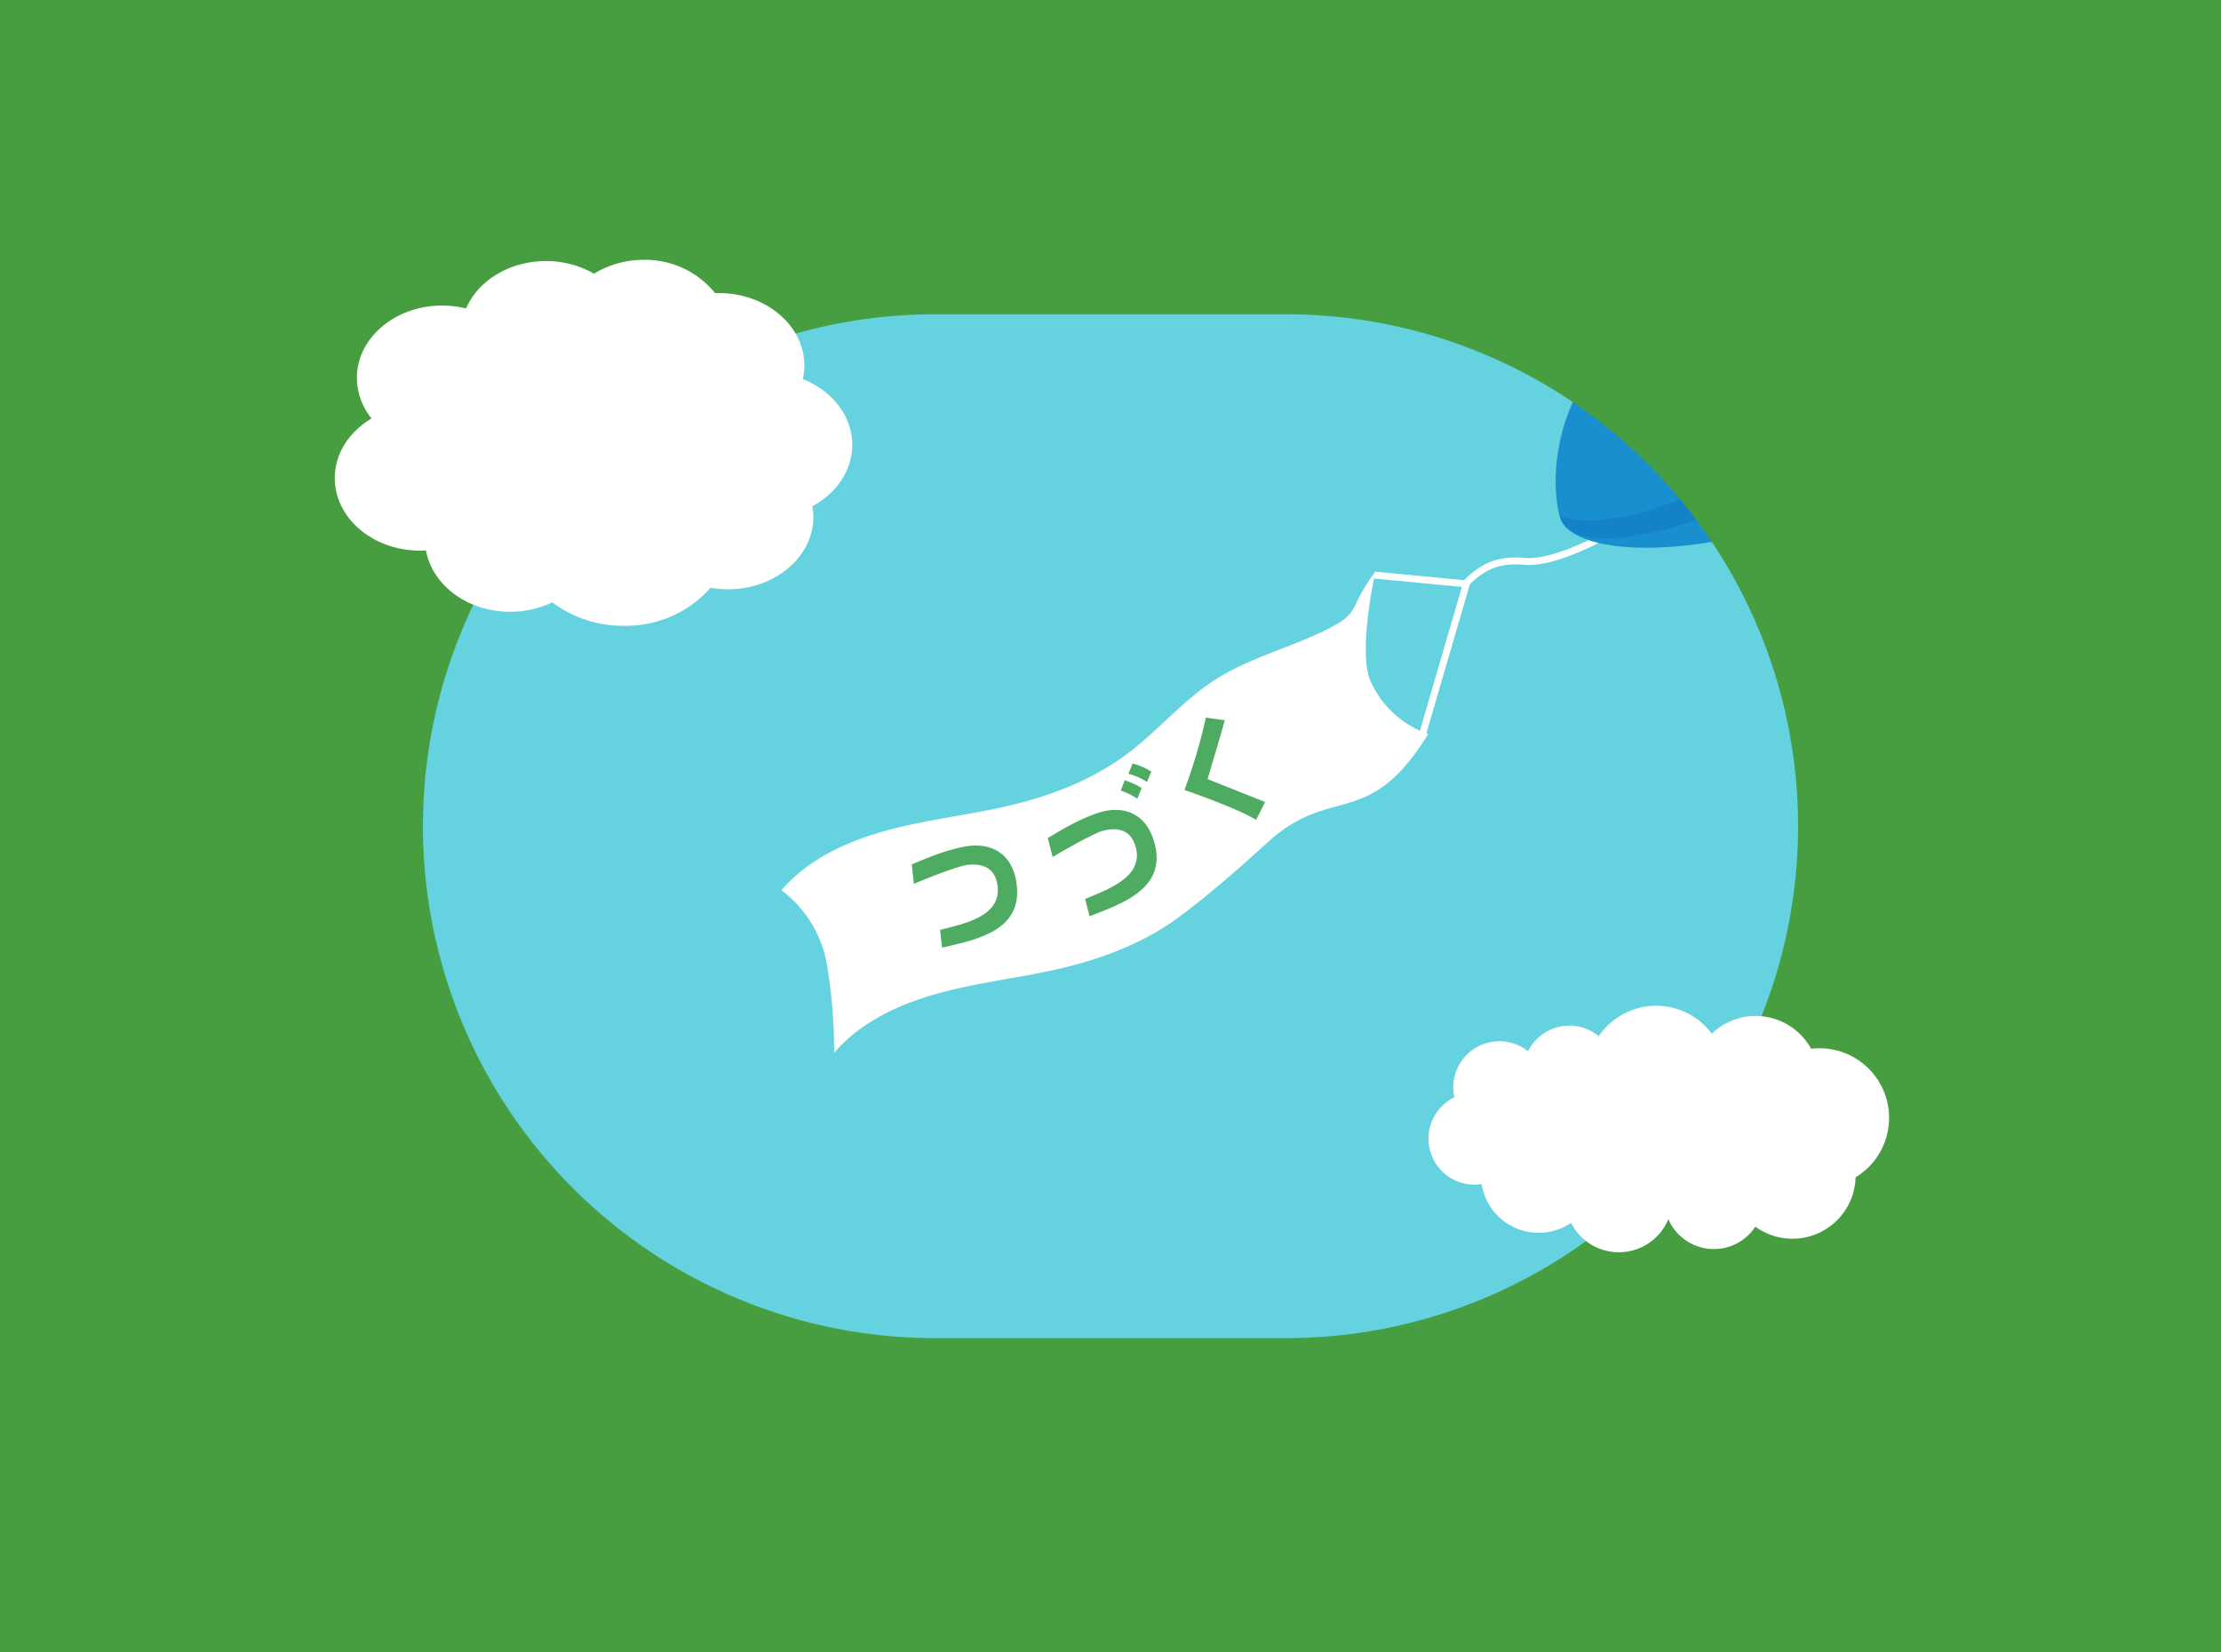 <svg id="レイヤー_1" data-name="レイヤー 1" xmlns="http://www.w3.org/2000/svg" xmlns:xlink="http://www.w3.org/1999/xlink" viewBox="0 0 430 320"><rect x="0" y="0" width="430" height="320" fill="#333333" stroke="none"/><defs><style>.cls-1,.cls-5{fill:none;}.cls-2{clip-path:url(#clip-path);}.cls-3{fill:#65d2e0;}.cls-4{fill:#fff;}.cls-5{stroke:#fff;stroke-miterlimit:10;stroke-width:1.34px;}.cls-6{fill:#1a8fd0;}.cls-7{fill:#1482c8;}.cls-8{fill:#1a7aba;}.cls-9{fill:#98a3b4;}.cls-10{fill:#4eab62;}.cls-11{fill:#469e40;}</style><clipPath id="clip-path"><rect class="cls-1" width="430" height="320"/></clipPath></defs><g class="cls-2"><rect class="cls-3" x="-82.64" y="-260.94" width="595.28" height="841.89" transform="translate(55 375) rotate(-90)"/><path class="cls-4" d="M276.51,142.14c-11.59,18.83-18.67,9.63-31.1,21-5.49,5-11.06,9.9-17,14.34-6.69,5-14.65,8.05-22.77,10-7.8,1.84-15.82,2.69-23.55,4.77s-15.4,5.56-20.61,11.64a98.7,98.7,0,0,0-1.56-18.06,22.9,22.9,0,0,0-8.63-13.43c5.21-6.08,12.87-9.56,20.61-11.64s15.75-2.92,23.55-4.76c8.12-1.92,16.08-5,22.77-10,5.95-4.45,10.76-10.33,17-14.34s13.43-5.9,20.09-9c8.89-4.16,5.09-4.13,11-12,0,0-3.46,15.21-1,21.15A19,19,0,0,0,276.51,142.14Z"/><polyline class="cls-5" points="275.47 141.97 283.9 113.07 266.13 111.37"/><path class="cls-5" d="M283.1,113.72c3.78-4.19,7.07-5.47,12.18-5s13.77-4.11,13.77-4.11"/><path class="cls-6" d="M302.5,101.2c4.82,8.06,37.74,7.26,68.33-11S418.12,43,413.3,34.91s-33.54.25-64.13,18.55S297.68,93.14,302.5,101.2Z"/><path class="cls-7" d="M302.5,101.2c4.82,8.06,33.83-.27,64.42-18.58S418.12,43,413.3,34.91s-33.24.22-63.84,18.53S297.68,93.14,302.5,101.2Z"/><path class="cls-6" d="M320.35,59.12C296,76.75,301.63,99.55,302,99.86s11.11,4.67,35.09-9c44.13-25.07,76.48-57.07,75.33-56.82C412.38,34.09,355.12,34,320.35,59.12Z"/><rect class="cls-6" x="350.39" y="79.38" width="40.44" height="17.85" transform="translate(727.98 -43.74) rotate(146.32)"/><path class="cls-8" d="M356.66,106.69c-2.09,0-4.73-1.87-6.59-4.65-2.39-3.59-2.78-7.72-.85-9a2.47,2.47,0,0,1,1.4-.39c2.09,0,4.73,1.87,6.59,4.65,2.39,3.59,2.79,7.72.85,9a2.47,2.47,0,0,1-1.4.39Z"/><path class="cls-9" d="M350.62,93.52c1.45,0,3.9,1.34,5.85,4.26,2.25,3.37,2.44,6.89,1.1,7.78a1.53,1.53,0,0,1-.91.25c-1.45,0-3.9-1.34-5.85-4.26-2.25-3.37-2.44-6.89-1.1-7.78a1.55,1.55,0,0,1,.91-.25m0-1.77a3.4,3.4,0,0,0-1.89.54c-2.38,1.59-2.11,6.17.61,10.24,2.08,3.13,5,5,7.32,5a3.4,3.4,0,0,0,1.89-.54c2.38-1.59,2.11-6.17-.61-10.24-2.08-3.13-5-5-7.32-5Z"/><path class="cls-6" d="M383.12,80c2.71,4.07,6.83,6.09,9.21,4.5s11.9-12.83,9.19-16.9-16.64.58-19,2.16S380.4,76,383.12,80Z"/><path class="cls-7" d="M342.26,49.6l-25.19,3-17.72,10.6,6.52,14.36C310.63,66.93,342.26,49.6,342.26,49.6Z"/><path class="cls-10" d="M196.86,171.46c-.68-6.25-5-8.36-9.86-7.55-4.49.75-9.17,3-10.48,3.47l.41,3.78c1.38-.64,8.56-3.48,10.33-3.67,2.05-.23,5.43-.07,5.89,4.14.65,6-6.79,7.29-11.14,8.45l.38,3.43C189,182,197.83,180.3,196.86,171.46Z"/><path class="cls-10" d="M223.58,163.47c-1.56-6.1-6.15-7.58-10.83-6.1-4.34,1.38-8.66,4.23-9.89,4.91l.94,3.69c1.27-.83,8-4.65,9.72-5.09,2-.51,5.35-.83,6.4,3.28,1.48,5.79-5.69,8.16-9.84,9.93l.86,3.34C217.27,175,225.78,172.08,223.58,163.47Z"/><path class="cls-10" d="M220.19,154.67a13.4,13.4,0,0,0-3.2-1.56l.76-2a13.84,13.84,0,0,1,3.29,1.5Z"/><path class="cls-10" d="M222.06,151.45a11.77,11.77,0,0,0-3.59-1.6l.81-2a13,13,0,0,1,3.63,1.59Z"/><path class="cls-10" d="M233.8,150.88l11.13,4.43-1.74,3.47c-3.78-2.35-13.87-5.8-13.87-5.8a104.58,104.58,0,0,0,4.14-14l3.65.5C237.17,139.51,233.8,150.88,233.8,150.88Z"/><path class="cls-11" d="M-205.94-137.64V457.64H635.94V-137.64ZM348.12,160A99.14,99.14,0,0,1,249,259.14H181A99.14,99.14,0,0,1,81.88,160h0A99.14,99.14,0,0,1,181,60.86h68A99.14,99.14,0,0,1,348.12,160Z"/><path class="cls-4" d="M165,86.14c0-5.64-3.92-10.49-9.57-12.73a11.78,11.78,0,0,0,.3-2.6c0-7.76-7.4-14.05-16.52-14.05-.26,0-.51,0-.77,0a17.36,17.36,0,0,0-13.87-6.44A18.42,18.42,0,0,0,115,53a18.51,18.51,0,0,0-9.3-2.44c-7.11,0-13.15,3.82-15.48,9.18a19.19,19.19,0,0,0-4.6-.57c-9.13,0-16.52,6.29-16.52,14a12.55,12.55,0,0,0,2.84,7.87c-4.3,2.54-7.12,6.76-7.12,11.54,0,7.76,7.39,14.05,16.51,14.05.39,0,.76,0,1.14-.05,1.22,6.73,8,11.89,16.31,11.89a18.72,18.72,0,0,0,8.14-1.83,22.74,22.74,0,0,0,13.86,4.55,21.89,21.89,0,0,0,16.8-7.37,18.69,18.69,0,0,0,3.37.3c9.13,0,16.52-6.29,16.52-14a11.71,11.71,0,0,0-.2-2.07C161.92,95.54,165,91.15,165,86.14Z"/><path class="cls-4" d="M365.74,216.51A13.49,13.49,0,0,0,352.25,203a14.2,14.2,0,0,0-1.61.1,12.24,12.24,0,0,0-19.22-2.93,13.46,13.46,0,0,0-21.9.49,8.93,8.93,0,0,0-13.68,2.92,8.93,8.93,0,0,0-14.48,7,8.69,8.69,0,0,0,.22,1.92,8.9,8.9,0,0,0,5.27,16.8,11.18,11.18,0,0,0,17.32,7.51A10.36,10.36,0,0,0,323,236.1a9.61,9.61,0,0,0,16.85,1.45A12.22,12.22,0,0,0,359.25,228,13.46,13.46,0,0,0,365.74,216.51Z"/></g></svg>